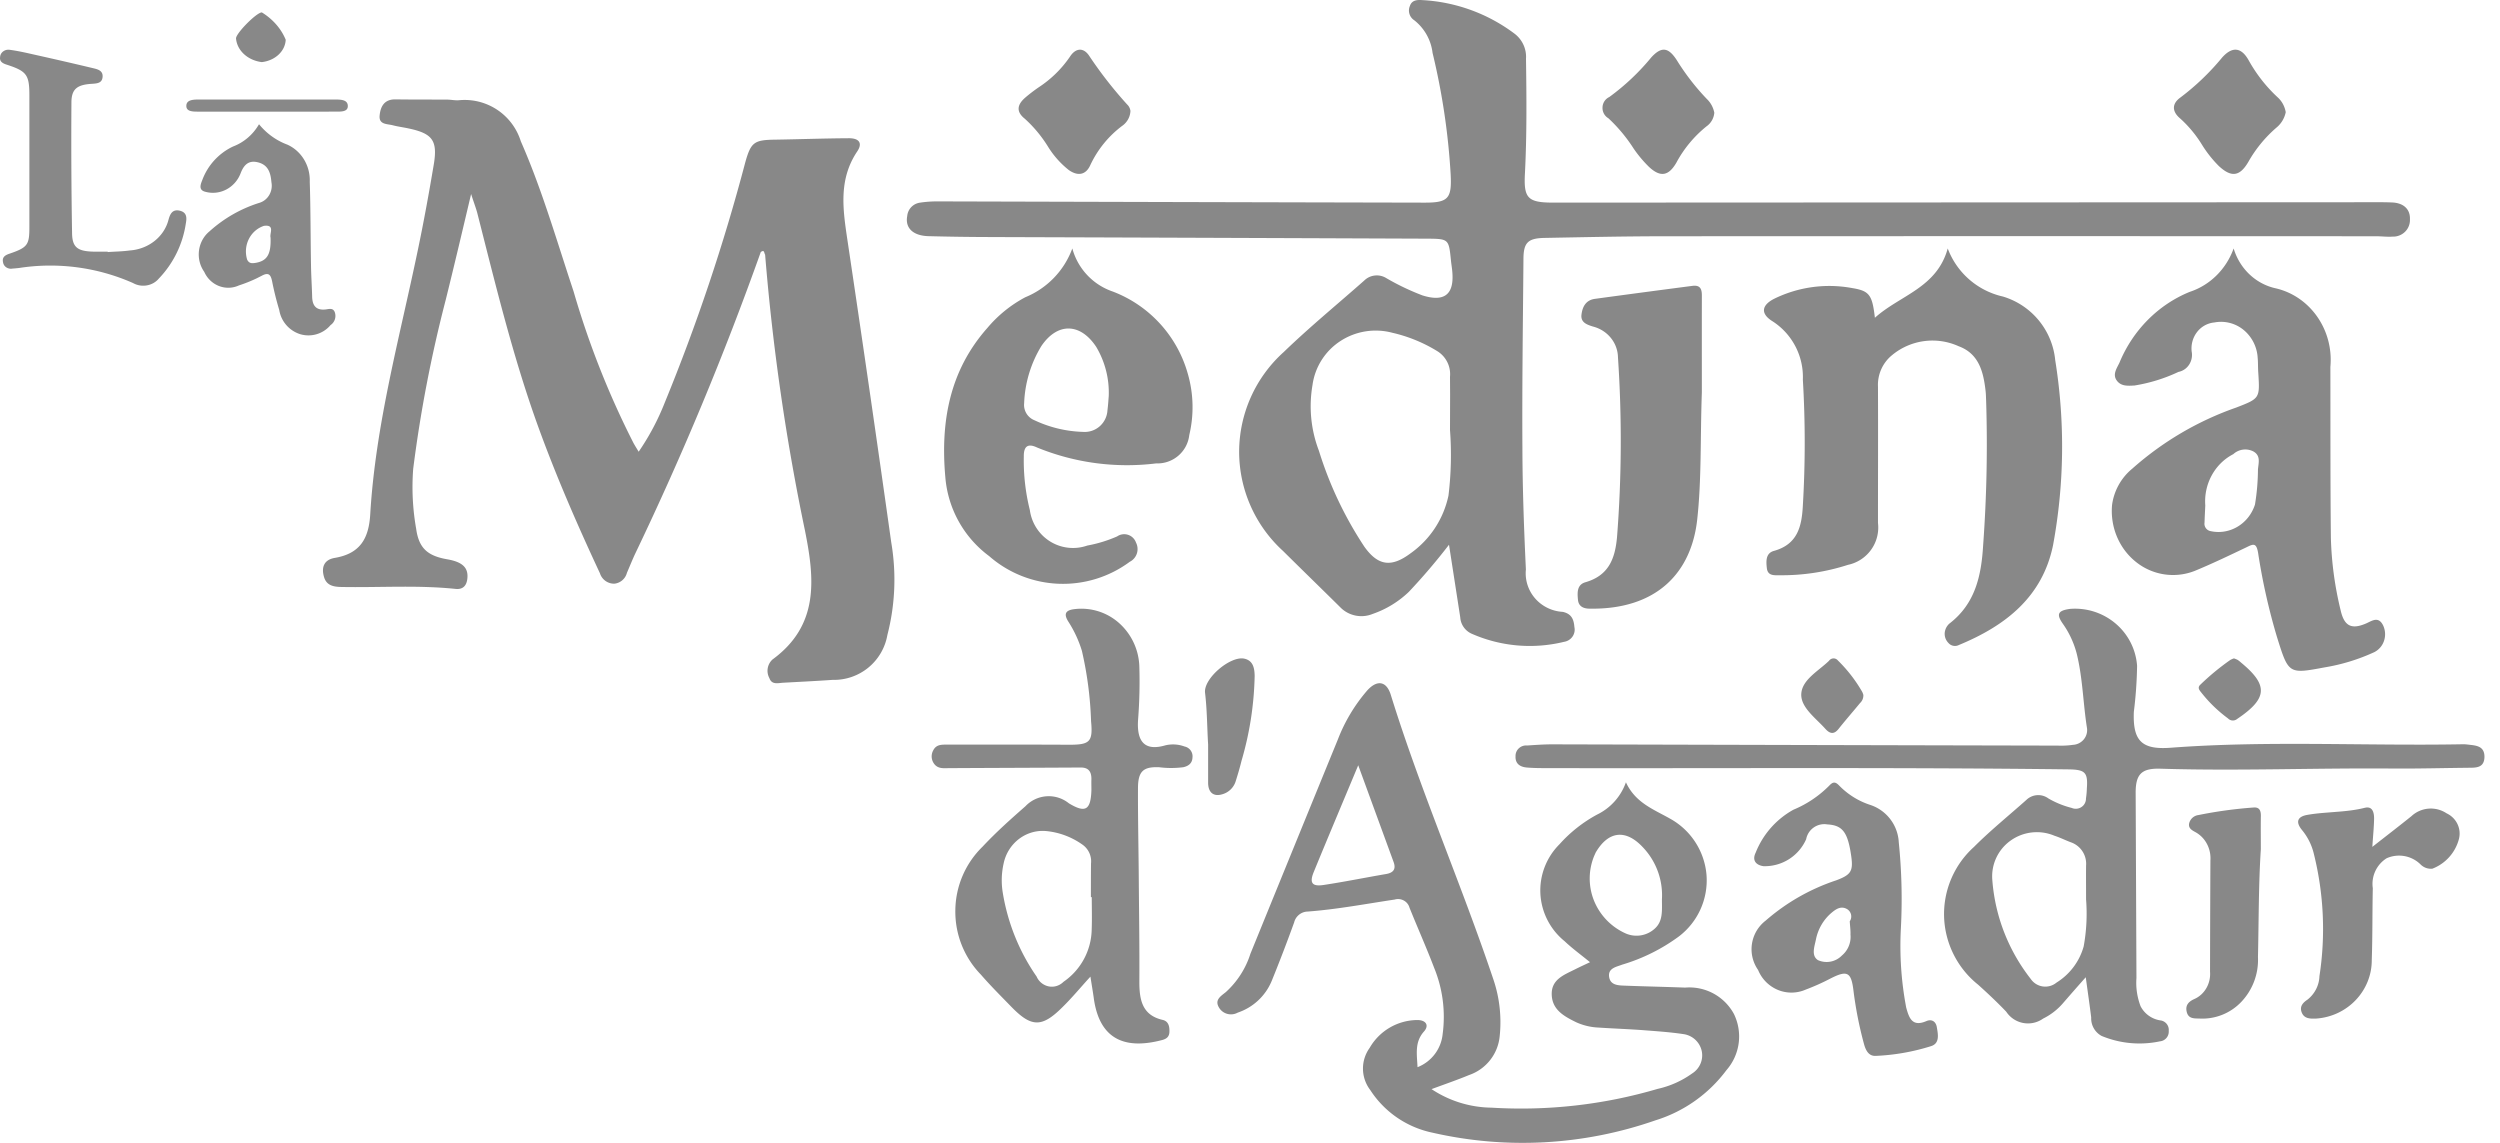 <svg width="140" height="64" viewBox="0 0 140 64" xmlns="http://www.w3.org/2000/svg">
    <path d="M76.564 38.667c.555-.615 1.079-.53 1.32.243 1.677 5.41 3.959 10.612 5.759 15.978.332 1 .449 2.058.343 3.105a2.556 2.556 0 0 1-1.72 2.21c-.658.273-1.328.502-2.1.788a6.194 6.194 0 0 0 3.36 1.038c3.14.192 6.29-.164 9.303-1.052a5.236 5.236 0 0 0 1.925-.859c.435-.271.65-.78.54-1.275a1.219 1.219 0 0 0-1.036-.935c-.724-.108-1.46-.158-2.197-.215-.845-.064-1.706-.093-2.559-.15a3.352 3.352 0 0 1-1.242-.3c-.662-.327-1.34-.687-1.363-1.546-.028-.844.679-1.099 1.29-1.406.27-.136.547-.264.854-.408-.496-.408-.992-.766-1.421-1.174a3.671 3.671 0 0 1-1.358-2.653 3.657 3.657 0 0 1 1.07-2.778 7.802 7.802 0 0 1 2.102-1.66 3.185 3.185 0 0 0 1.618-1.81c.526 1.145 1.54 1.51 2.45 2.025a3.972 3.972 0 0 1 2.063 3.171 3.947 3.947 0 0 1-1.552 3.44 10.282 10.282 0 0 1-3.165 1.574l-.083.03-.17.058c-.283.1-.54.232-.483.606.072.472.529.472.91.486 1.113.043 2.228.065 3.344.108a2.837 2.837 0 0 1 2.732 1.473 2.864 2.864 0 0 1-.416 3.148 7.84 7.84 0 0 1-3.98 2.813 22.583 22.583 0 0 1-12.496.687 5.473 5.473 0 0 1-3.47-2.383 1.978 1.978 0 0 1-.036-2.362 3.106 3.106 0 0 1 2.69-1.56c.459.007.656.294.357.637-.533.597-.401 1.253-.365 2.003a2.23 2.23 0 0 0 1.407-1.86 7.243 7.243 0 0 0-.478-3.707c-.43-1.13-.926-2.238-1.378-3.363a.653.653 0 0 0-.317-.401.674.674 0 0 0-.514-.056c-1.624.243-3.231.55-4.871.672a.802.802 0 0 0-.759.609 88.773 88.773 0 0 1-1.254 3.27 3.14 3.14 0 0 1-1.903 1.78.786.786 0 0 1-.59.07.77.77 0 0 1-.467-.363c-.245-.414.095-.622.382-.85a4.896 4.896 0 0 0 1.385-2.157 9283.63 9283.63 0 0 1 4.891-11.985 9.332 9.332 0 0 1 1.648-2.754zm25.873 5.33c.202-.216.336-.237.555-.007.489.502 1.09.876 1.75 1.088a2.328 2.328 0 0 1 1.589 2.088 31.3 31.3 0 0 1 .12 4.789c-.082 1.497.017 3 .297 4.472.162.589.338 1.093 1.129.755.299-.13.546.021.59.371.07.396.155.879-.325 1.03-1.01.319-2.056.503-3.112.547-.41.014-.565-.353-.657-.706a21.403 21.403 0 0 1-.572-2.894c-.126-1.105-.345-1.217-1.305-.728-.45.236-.913.442-1.387.62a1.984 1.984 0 0 1-1.552.011 2.041 2.041 0 0 1-1.103-1.114 2.02 2.02 0 0 1 .424-2.765 11.517 11.517 0 0 1 3.946-2.254c.833-.31.96-.52.847-1.34-.19-1.353-.48-1.743-1.34-1.793a1.034 1.034 0 0 0-1.186.829 2.532 2.532 0 0 1-2.393 1.51c-.445-.066-.635-.347-.437-.75a4.742 4.742 0 0 1 2.117-2.412 6.142 6.142 0 0 0 2.005-1.347zm-42.301-9.881a3.175 3.175 0 0 1 2.527.77 3.393 3.393 0 0 1 1.14 2.451c.03.979.006 1.958-.068 2.935-.11 1.438.52 1.76 1.525 1.467a1.85 1.85 0 0 1 1.074.065.56.56 0 0 1 .445.617c-.014.322-.222.48-.52.544a5.34 5.34 0 0 1-1.35 0c-.89-.036-1.182.229-1.182 1.188-.006 1.59.028 3.172.042 4.76.014 2.026.048 4.06.035 6.085 0 1.016.173 1.86 1.31 2.118.32.077.382.356.374.657-.006.281-.158.404-.408.469-1.92.507-3.508.114-3.834-2.384-.05-.358-.113-.716-.182-1.167-.562.616-1.04 1.196-1.574 1.718-1.15 1.145-1.734 1.124-2.856-.029-.576-.593-1.161-1.173-1.706-1.803a5.054 5.054 0 0 1-1.429-3.604 5.045 5.045 0 0 1 1.526-3.561c.749-.802 1.574-1.539 2.399-2.262a1.797 1.797 0 0 1 2.433-.165c.922.558 1.227.388 1.262-.737 0-.215-.007-.423 0-.63 0-.436-.187-.645-.617-.637-2.447.014-4.887.021-7.334.035-.312 0-.645.058-.867-.257a.694.694 0 0 1-.048-.723c.166-.345.464-.337.756-.337 2.288 0 4.576-.007 6.856.007 1.158 0 1.346-.152 1.235-1.313a20.406 20.406 0 0 0-.513-3.944 6.547 6.547 0 0 0-.756-1.632c-.24-.379-.222-.63.305-.701zm55.786-.018a3.511 3.511 0 0 1 2.551.82 3.421 3.421 0 0 1 1.204 2.368 23.416 23.416 0 0 1-.182 2.576c-.064 1.624.435 2.139 2.081 2.01 5.437-.407 10.88-.092 16.316-.193.095-.002.19.002.285.014.442.057.956.05.953.695-.014.658-.529.6-.978.608-1.348.014-2.696.05-4.044.043-4.383-.042-8.751.144-13.12.008-1.065-.033-1.399.307-1.391 1.373l.044 10.353c-.04.535.04 1.072.231 1.574.217.424.627.72 1.102.794a.535.535 0 0 1 .475.587.544.544 0 0 1-.493.587 5.53 5.53 0 0 1-3.262-.301 1.116 1.116 0 0 1-.587-1.038c-.087-.704-.19-1.413-.305-2.25-.475.534-.855.97-1.234 1.406a3.55 3.55 0 0 1-1.153.909 1.46 1.46 0 0 1-2.066-.386c-.5-.523-1.03-1.023-1.572-1.51a5.075 5.075 0 0 1-1.908-3.802 5.066 5.066 0 0 1 1.668-3.91c.928-.93 1.957-1.761 2.936-2.634a.959.959 0 0 1 1.239-.085c.407.236.847.415 1.305.53a.576.576 0 0 0 .546-.05.56.56 0 0 0 .251-.48c.028-.187.045-.374.05-.563.065-.894-.094-1.052-1.014-1.066-9.72-.12-19.448-.05-29.167-.07-.4 0-.805 0-1.203-.036-.363-.036-.631-.215-.61-.63a.58.58 0 0 1 .186-.444.596.596 0 0 1 .46-.157c.47-.03.938-.065 1.413-.065 9.437.026 18.874.05 28.31.071.284.011.568-.003.849-.043a.842.842 0 0 0 .616-.319.82.82 0 0 0 .16-.668c-.211-1.36-.233-2.74-.559-4.085a5.137 5.137 0 0 0-.782-1.704c-.384-.543-.282-.743.399-.837zm16.503 11.14c.44-.112.524.27.524.592-.006.476-.057.952-.098 1.595.824-.645 1.513-1.175 2.19-1.72a1.593 1.593 0 0 1 1.966-.16c.555.26.845.865.691 1.447a2.44 2.44 0 0 1-1.488 1.655.814.814 0 0 1-.66-.24 1.714 1.714 0 0 0-1.9-.344 1.695 1.695 0 0 0-.773 1.675c-.029 1.339-.012 2.68-.058 4.017.008 1.73-1.36 3.17-3.126 3.286-.327.009-.66.014-.8-.352-.126-.33.07-.54.332-.714.406-.323.648-.802.664-1.312.35-2.276.245-4.597-.31-6.834a3.287 3.287 0 0 0-.666-1.346c-.373-.454-.264-.757.315-.853.302-.053.607-.085.912-.111l.918-.073c.459-.04.916-.094 1.367-.209zm-6.244-.016c.38-.04.441.213.426.543-.008.595 0 1.191 0 1.787-.13 2.015-.114 4.03-.161 6.046a3.412 3.412 0 0 1-.924 2.497 3.008 3.008 0 0 1-2.366.943c-.296-.006-.612.016-.702-.384-.086-.375.127-.572.422-.706.58-.25.94-.873.886-1.536.004-2.074.011-4.149.021-6.222.046-.635-.257-1.24-.779-1.555-.188-.113-.455-.21-.417-.497a.611.611 0 0 1 .521-.494 24.387 24.387 0 0 1 3.073-.422zm-67.61 1.316c-1.125-.093-2.141.692-2.371 1.832a4.272 4.272 0 0 0-.049 1.595c.274 1.704.924 3.32 1.9 4.723a.941.941 0 0 0 .678.55c.3.059.607-.037.826-.256a3.631 3.631 0 0 0 1.58-2.928c.022-.609.005-1.21.003-1.816h-.048c0-.629 0-1.259.007-1.882a1.14 1.14 0 0 0-.454-1.038 4.19 4.19 0 0 0-2.073-.78zm56.48.264a2.53 2.53 0 0 0-2.461.274 2.458 2.458 0 0 0-1.018 2.23c.155 2.004.901 3.919 2.146 5.51a.988.988 0 0 0 1.45.207 3.484 3.484 0 0 0 1.518-2.025c.158-.867.203-1.751.134-2.63 0-.68-.007-1.28 0-1.889a1.272 1.272 0 0 0-.855-1.312c-.304-.114-.602-.264-.913-.365zm-11.628 4.1c-.34-.187-.621.015-.868.223-.442.38-.745.9-.861 1.477-.078.395-.282.914.113 1.166.456.204.989.1 1.34-.26a1.36 1.36 0 0 0 .48-1.173c.01-.23-.025-.468-.041-.742a.48.48 0 0 0-.163-.691zM91.99 47.436c-.956-1.016-1.925-.902-2.632.307l-.092.208a3.326 3.326 0 0 0-.028 2.418 3.411 3.411 0 0 0 1.833 1.918c.543.222 1.168.11 1.597-.285.467-.42.4-1.01.4-1.64a3.89 3.89 0 0 0-1.078-2.926zm-15.93-4.58c-.88 2.11-1.698 4.043-2.492 5.981-.249.609-.088.817.546.723 1.174-.178 2.34-.414 3.507-.615.422-.072.568-.287.415-.687-.638-1.746-1.275-3.485-1.975-5.403zm-8.577-4.058c-.096-.804 1.429-2.088 2.203-1.912.485.11.565.517.575.96a18.112 18.112 0 0 1-.735 4.756c-.093.381-.203.752-.32 1.124a1.093 1.093 0 0 1-.731.745c-.51.166-.82-.084-.82-.641v-2.136c-.059-.967-.056-1.93-.172-2.896zm35.187-1.928a.316.316 0 0 1 .253.117 8.122 8.122 0 0 1 1.362 1.76.964.964 0 0 1 .062.166.574.574 0 0 1-.185.458c-.399.486-.812.956-1.204 1.45-.267.334-.498.262-.746-.015-.536-.599-1.384-1.197-1.34-1.953.045-.792.966-1.28 1.552-1.848a.32.32 0 0 1 .246-.135zm22.431 0c.073.023.143.052.21.086.07.048.135.1.196.156 1.533 1.267 1.474 2.005-.23 3.152a.373.373 0 0 1-.505-.03 7.7 7.7 0 0 1-1.51-1.465c-.1-.123-.214-.263-.047-.423a13.72 13.72 0 0 1 1.684-1.39c.064-.035.132-.064.202-.086zM22.142 5.565c.963.014 1.931.008 2.9.014.21 0 .428.05.637.036a3.294 3.294 0 0 1 3.485 2.293c.8 1.821 1.43 3.7 2.04 5.588l.609 1.889.31.943a48.413 48.413 0 0 0 3.354 8.485c.08.144.165.28.289.483a13.783 13.783 0 0 0 1.46-2.748 107.86 107.86 0 0 0 4.512-13.465c.317-1.125.498-1.248 1.684-1.262 1.367-.022 2.733-.072 4.1-.08.593-.006.795.274.485.736-1.063 1.578-.803 3.265-.55 4.974.843 5.64 1.66 11.283 2.454 16.93.293 1.722.22 3.485-.217 5.176a3.036 3.036 0 0 1-3.066 2.516c-.918.064-1.837.109-2.755.159l-.075.005-.154.016c-.23.022-.456.017-.559-.28a.854.854 0 0 1 .181-1.046c2.61-1.913 2.357-4.491 1.815-7.202a125.245 125.245 0 0 1-2.234-15.464c-.064-.079-.028-.31-.245-.144a174.328 174.328 0 0 1-7.021 16.869c-.17.36-.315.728-.474 1.095a.815.815 0 0 1-.708.606.835.835 0 0 1-.803-.584c-1.258-2.697-2.45-5.429-3.463-8.226-1.415-3.914-2.384-7.944-3.41-11.967-.08-.29-.19-.573-.341-1.045-.496 2.098-.947 4.015-1.421 5.926a75.14 75.14 0 0 0-1.822 9.465 13.392 13.392 0 0 0 .167 3.36c.152 1.095.65 1.519 1.757 1.708.846.15 1.179.475 1.107 1.088-.044.394-.254.61-.659.567-2.14-.224-4.287-.066-6.428-.109-.448-.011-.81-.105-.94-.567-.158-.54.007-.958.6-1.06 1.404-.237 1.91-1.06 1.99-2.443.3-5.039 1.648-9.895 2.668-14.807.332-1.586.622-3.18.89-4.78.224-1.34-.07-1.734-1.396-2.017-.297-.066-.6-.102-.897-.18-.325-.084-.795-.03-.738-.556.05-.498.261-.902.882-.895zm102.942 8.348c.337 1.125 1.224 1.974 2.325 2.226 1.954.435 3.284 2.333 3.092 4.41.007 3.183-.006 6.375.028 9.566.036 1.37.22 2.732.546 4.06.2.885.604 1.082 1.387.755l.07-.03.14-.068c.281-.136.558-.246.776.178.13.267.153.577.062.861a1.097 1.097 0 0 1-.547.648c-.89.41-1.829.698-2.79.855-2.006.377-2.015.37-2.652-1.668a34.734 34.734 0 0 1-1.068-4.75c-.097-.566-.264-.5-.64-.313-.964.46-1.929.924-2.915 1.33a3.313 3.313 0 0 1-3.292-.511c-.94-.752-1.442-1.957-1.33-3.188a3.177 3.177 0 0 1 1.132-2.03 17.414 17.414 0 0 1 5.82-3.421c1.332-.515 1.326-.515 1.235-1.958-.021-.279-.007-.564-.035-.849a2.177 2.177 0 0 0-.792-1.545 1.99 1.99 0 0 0-1.63-.413 1.382 1.382 0 0 0-.966.53c-.24.307-.35.701-.307 1.095.05.255-.002.52-.141.735a.926.926 0 0 1-.602.41 9.154 9.154 0 0 1-2.455.76c-.364.02-.758.057-1-.284-.243-.342.007-.683.152-.987.752-1.823 2.172-3.255 3.942-3.974 1.133-.373 2.038-1.269 2.455-2.43zm-16.011 0a4.314 4.314 0 0 0 3.09 2.693 4.137 4.137 0 0 1 2.93 3.568c.552 3.435.51 6.937-.122 10.357-.593 2.897-2.657 4.51-5.27 5.588a.482.482 0 0 1-.591-.116.719.719 0 0 1-.172-.73.786.786 0 0 1 .23-.354c1.45-1.113 1.787-2.688 1.887-4.372.198-2.7.254-5.409.168-8.114-.008-.167-.008-.333-.026-.499-.118-1.075-.357-2.123-1.517-2.547a3.545 3.545 0 0 0-3.733.508 2.143 2.143 0 0 0-.78 1.758c.01 2.544 0 5.088 0 7.632a2.136 2.136 0 0 1-1.68 2.346 12.06 12.06 0 0 1-3.833.583c-.324.005-.664.027-.711-.4-.043-.38-.07-.834.395-.963 1.34-.372 1.56-1.385 1.622-2.543a59.867 59.867 0 0 0 0-7.05 3.71 3.71 0 0 0-1.695-3.264c-.693-.427-.623-.907.103-1.27a7.01 7.01 0 0 1 4.358-.591c.964.157 1.12.384 1.268 1.662 1.405-1.267 3.468-1.666 4.079-3.882zM78.959.319c.116-.32.412-.334.708-.312A9.438 9.438 0 0 1 84.82 1.89c.434.334.672.856.636 1.397.03 2.132.05 4.264-.058 6.39-.08 1.421.138 1.67 1.59 1.67l45.634-.022c.449 0 .896-.007 1.344.014.636.028 1.012.38.99.938a.917.917 0 0 1-.269.698.95.95 0 0 1-.706.276c-.303.021-.613-.021-.917-.021a38459.66 38459.66 0 0 0-39.695 0c-2.283 0-4.573.05-6.856.093-.961.016-1.2.265-1.2 1.21-.028 3.518-.08 7.043-.058 10.561.006 2.263.088 4.53.195 6.797-.06.587.128 1.173.518 1.621.39.448.95.72 1.549.753.499.113.614.426.65.853a.68.68 0 0 1-.109.534.703.703 0 0 1-.47.29 8.063 8.063 0 0 1-5.179-.456 1.08 1.08 0 0 1-.636-.923l-.629-4.058a34.428 34.428 0 0 1-2.247 2.637 5.53 5.53 0 0 1-2.023 1.236c-.627.26-1.35.111-1.82-.372-1.062-1.051-2.139-2.096-3.2-3.148a7.528 7.528 0 0 1-2.462-5.58 7.53 7.53 0 0 1 2.497-5.564c1.446-1.397 3.006-2.675 4.509-4.004.329-.324.842-.38 1.235-.135.646.377 1.322.7 2.023.967 1.215.383 1.771-.043 1.677-1.272-.015-.235-.058-.462-.08-.69-.123-1.215-.123-1.207-1.402-1.215-8.09-.033-16.178-.063-24.264-.09a149.647 149.647 0 0 1-3.605-.05c-.86-.029-1.301-.462-1.178-1.123a.83.83 0 0 1 .716-.753c.325-.049.653-.072.982-.071 9.077.026 18.156.05 27.238.07 1.373.008 1.568-.227 1.496-1.598a38.397 38.397 0 0 0-1.012-6.787 2.738 2.738 0 0 0-1.033-1.834.646.646 0 0 1-.23-.81zm15.82 15.689c.468-.06.532.221.525.587l-.002 1.273v1.248l.001 1.778v1.088c-.091 2.61-.012 4.867-.259 7.11-.323 2.953-2.243 5.062-6.051 4.993-.344-.008-.594-.142-.627-.496-.037-.392-.066-.845.42-.984 1.318-.38 1.656-1.343 1.766-2.507.262-3.359.28-6.73.054-10.092-.015-.809-.585-1.51-1.398-1.719-.36-.11-.698-.239-.645-.667.052-.428.236-.813.752-.884 1.818-.248 3.64-.49 5.465-.728zM60.05 13.913a3.527 3.527 0 0 0 2.27 2.415 6.929 6.929 0 0 1 4.2 4.612 6.734 6.734 0 0 1 .08 3.42 1.791 1.791 0 0 1-1.853 1.59c-2.263.28-4.559-.026-6.671-.89-.532-.252-.747-.05-.743.494a11.442 11.442 0 0 0 .338 3.008c.099.73.517 1.376 1.14 1.762a2.425 2.425 0 0 0 2.077.227 7.48 7.48 0 0 0 1.673-.513.699.699 0 0 1 1.055.347.798.798 0 0 1-.352 1.077 6.278 6.278 0 0 1-7.87-.319 6.112 6.112 0 0 1-2.455-4.418c-.276-3.087.226-5.957 2.352-8.358a7.184 7.184 0 0 1 2.125-1.721 4.696 4.696 0 0 0 2.634-2.733zm17.921 4.722a3.62 3.62 0 0 0-2.911.466 3.505 3.505 0 0 0-1.56 2.462 6.976 6.976 0 0 0 .36 3.682 20.944 20.944 0 0 0 2.551 5.38c.767 1.069 1.51 1.155 2.565.372a5.3 5.3 0 0 0 2.139-3.247c.148-1.216.176-2.443.085-3.664l.006-1.99-.006-.996a1.514 1.514 0 0 0-.7-1.428 8.351 8.351 0 0 0-2.529-1.037zm48.232 6.653a.992.992 0 0 0-1.139.145c-1.037.534-1.659 1.674-1.568 2.879-.021.428-.035.689-.042.95a.42.42 0 0 0 .313.475c1.077.251 2.162-.39 2.512-1.484.107-.649.163-1.306.167-1.965.034-.377.16-.761-.243-1zM61.4 19.443c-.89-1.366-2.183-1.403-3.088-.057a6.624 6.624 0 0 0-.96 3.195.923.923 0 0 0 .58.954c.85.4 1.77.622 2.707.65a1.27 1.27 0 0 0 .945-.313c.26-.229.416-.554.434-.9.043-.326.057-.652.071-.781a5.01 5.01 0 0 0-.69-2.748zM14.505 6.957c.423.52.97.914 1.587 1.143.788.356 1.286 1.178 1.254 2.072.05 1.556.042 3.112.07 4.668.008.604.05 1.201.065 1.799.02.508.247.744.75.692.191-.022.432-.113.525.177a.622.622 0 0 1-.243.696 1.62 1.62 0 0 1-1.693.513 1.707 1.707 0 0 1-1.183-1.362 16.814 16.814 0 0 1-.397-1.593c-.077-.383-.197-.53-.587-.317l-.31.156a8.084 8.084 0 0 1-.965.383c-.738.336-1.599 0-1.94-.76-.506-.717-.374-1.722.297-2.271a7.523 7.523 0 0 1 2.763-1.586c.494-.132.803-.644.701-1.165-.042-.508-.17-.944-.708-1.099-.538-.154-.821.097-1.012.59-.305.81-1.138 1.26-1.949 1.055-.432-.092-.305-.406-.199-.672a3.374 3.374 0 0 1 1.722-1.873c.607-.23 1.12-.67 1.452-1.246zM.49 2.783l.08.01c.455.062.904.165 1.35.266 1.084.241 2.166.49 3.246.748.278.066.605.128.58.495-.027.367-.322.373-.634.394C4.305 4.75 4 5 4 5.744c-.017 2.44-.005 4.88.036 7.318.011.796.315 1.008 1.194 1.03.267.006.535 0 .801 0v.024c.411-.03.826-.033 1.232-.09 1.053-.071 1.934-.77 2.175-1.727.081-.287.201-.601.63-.5.42.098.391.427.338.718a5.652 5.652 0 0 1-1.518 3.09c-.344.408-.961.513-1.437.244a11.455 11.455 0 0 0-6.383-.844 8.118 8.118 0 0 1-.362.033.473.473 0 0 1-.35-.066.412.412 0 0 1-.185-.282c-.062-.274.09-.396.362-.486 1.014-.346 1.112-.496 1.112-1.475V5.28c-.006-1.093-.163-1.3-1.27-1.659-.229-.074-.405-.173-.37-.423a.423.423 0 0 1 .182-.325.49.49 0 0 1 .384-.079zm14.402 9.856-.108.008c-.368.12-.674.387-.851.743-.177.356-.21.772-.091 1.153.113.228.288.206.474.177.644-.11.87-.48.835-1.416-.07-.227.27-.736-.367-.657zm109.524-9.39c.573-.66 1.093-.623 1.513.135.43.772.974 1.466 1.61 2.057.242.214.406.512.462.842a1.5 1.5 0 0 1-.486.834 7.217 7.217 0 0 0-1.609 1.951c-.485.827-.955.873-1.651.23a6.65 6.65 0 0 1-.972-1.238 6.695 6.695 0 0 0-1.196-1.428c-.47-.396-.463-.832.024-1.178a13.704 13.704 0 0 0 2.305-2.204zm-64.511-.055c.29-.47.723-.58 1.067-.102a23.126 23.126 0 0 0 2.15 2.76c.1.094.165.222.183.362a1.07 1.07 0 0 1-.43.81 5.838 5.838 0 0 0-1.817 2.221c-.26.58-.723.618-1.209.275a5.062 5.062 0 0 1-1.136-1.268A7.244 7.244 0 0 0 57.39 6.65c-.516-.41-.41-.802.017-1.178.243-.208.497-.403.76-.583a6.28 6.28 0 0 0 1.737-1.695zm32.563.025c.573-.628.963-.578 1.433.152.486.785 1.05 1.513 1.682 2.172.213.202.36.472.418.768a1.03 1.03 0 0 1-.433.762 6.634 6.634 0 0 0-1.693 2.04c-.438.753-.897.822-1.53.234a6.83 6.83 0 0 1-.856-1.02 8.804 8.804 0 0 0-1.42-1.705.667.667 0 0 1-.328-.61.659.659 0 0 1 .377-.577 12.774 12.774 0 0 0 2.35-2.216zM18.719 5.573c.349 0 .738 0 .758.34.022.37-.4.337-.734.337-1.277.007-2.555.002-3.829.002h-3.846c-.322-.001-.654-.02-.632-.348.017-.3.347-.331.69-.331zM14.666.696c.618.382 1.084.917 1.334 1.532-.03.64-.595 1.167-1.339 1.25-.79-.097-1.391-.653-1.444-1.332.018-.31 1.178-1.47 1.45-1.45z" fill="#888" fill-rule="evenodd"/>
</svg>
